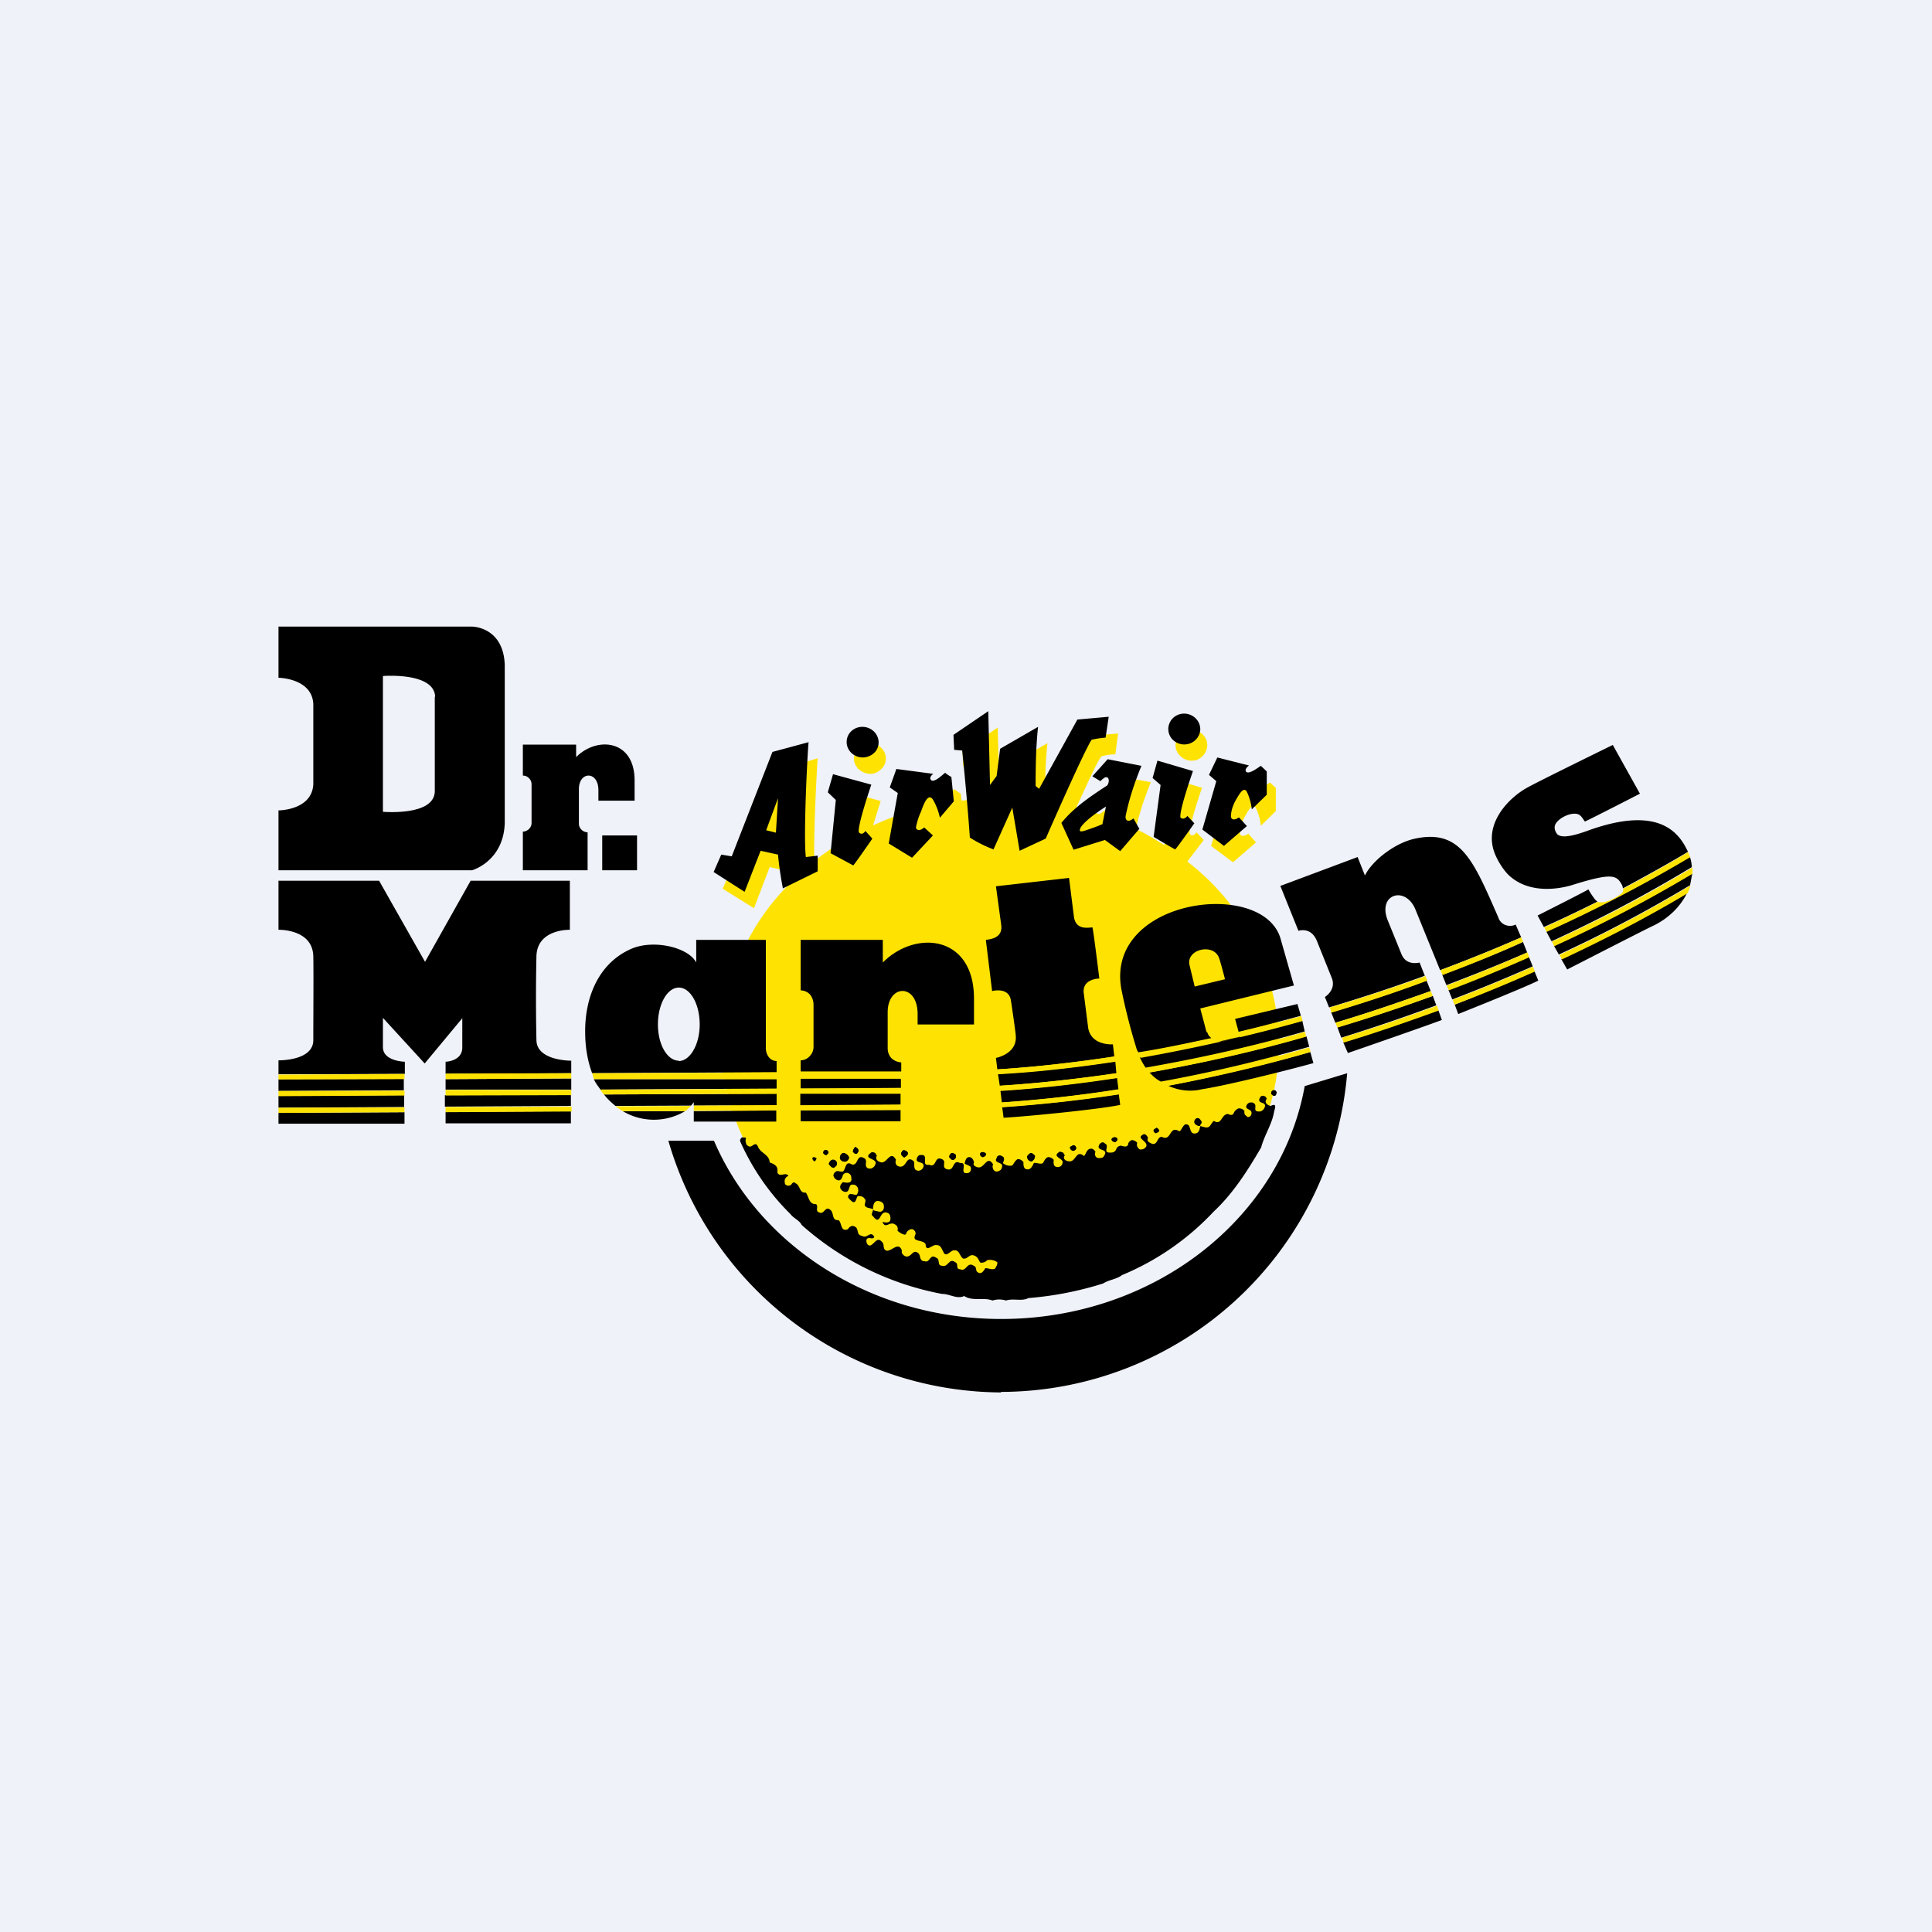 <?xml version="1.0" encoding="UTF-8"?>
<!-- generated by Finnhub -->
<svg viewBox="0 0 55.5 55.5" xmlns="http://www.w3.org/2000/svg">
<path d="M 0,0 H 55.5 V 55.5 H 0 Z" fill="rgb(239, 242, 248)"/>
<path d="M 34.11,24.745 L 34.58,24.13 L 34.37,23.91 S 34.28,24.05 34.19,23.97 C 34.09,23.89 34.53,22.63 34.53,22.63 L 33.52,22.33 L 33.37,22.83 L 33.62,23.03 L 33.45,24.28 A 8.58,8.58 0 0,0 32.63,23.81 C 32.73,23.36 32.88,22.91 33.06,22.47 L 32.1,22.29 L 31.65,22.78 L 31.88,22.92 A 0.8,0.8 0 0,1 32,22.83 C 32.12,22.76 32.16,22.91 32.08,23.04 L 31.58,23.39 A 7.17,7.17 0 0,0 30.92,23.19 C 31.22,22.55 31.52,21.87 31.64,21.73 C 31.77,21.69 31.91,21.67 32.04,21.67 L 32.12,21.07 L 31.22,21.15 L 30.19,23.05 L 30.02,23.02 C 30.02,22.46 30.03,21.91 30.09,21.35 L 28.99,21.98 L 28.89,22.77 L 28.77,22.93 H 28.71 C 28.71,22.48 28.66,20.9 28.66,20.9 L 27.65,21.59 L 27.67,22.01 L 27.9,22.03 L 28,22.96 L 27.62,23 L 27.6,22.8 L 27.41,22.67 C 27.34,22.73 27.08,22.99 27.01,22.87 C 26.95,22.8 27.07,22.7 27.07,22.7 L 26.01,22.56 L 25.83,23.09 L 26.06,23.25 L 26.04,23.34 C 25.71,23.44 25.39,23.57 25.08,23.71 L 25.3,23.01 L 24.2,22.71 L 24.05,23.23 L 24.28,23.45 L 24.21,24.17 C 23.93,24.34 23.65,24.53 23.39,24.74 C 23.37,23.81 23.48,21.82 23.49,21.78 C 23.39,21.82 22.46,22.08 22.46,22.08 L 21.28,25.08 L 20.98,25.03 L 20.76,25.53 L 21.66,26.09 L 22.11,24.91 L 22.61,25.02 L 22.66,25.41 A 6.56,6.56 0 0,0 20.74,29.99 C 20.74,33.89 24.33,37.04 28.74,37.04 C 33.17,37.04 36.74,33.88 36.74,29.99 A 6.7,6.7 0 0,0 34.12,24.76 Z M 22.55,24.39 L 22.28,24.32 L 22.62,23.4 L 22.55,24.39 Z M 34.25,21.85 C 34.35,21.85 34.43,21.82 34.5,21.76 A 0.44,0.44 0 0,0 34.65,21.56 A 0.42,0.42 0 0,0 34.54,21.09 A 0.46,0.46 0 0,0 34.04,21.01 A 0.45,0.45 0 0,0 33.84,21.17 A 0.43,0.43 0 0,0 33.77,21.42 C 33.77,21.54 33.83,21.65 33.92,21.73 C 34.01,21.81 34.13,21.86 34.25,21.85 Z M 35.42,24.77 L 36.08,24.2 L 35.86,23.95 S 35.67,24.09 35.62,23.95 C 35.62,23.79 35.67,23.63 35.74,23.49 C 35.84,23.32 35.97,23.06 36.07,23.2 C 36.15,23.36 36.2,23.54 36.22,23.72 L 36.65,23.3 V 22.63 L 36.48,22.48 C 36.4,22.53 36.12,22.75 36.05,22.64 C 36.01,22.56 36.14,22.47 36.14,22.47 L 35.23,22.24 L 34.99,22.74 L 35.21,22.92 L 34.79,24.3 L 35.42,24.77 Z M 25.02,22.23 C 25.11,22.23 25.19,22.19 25.26,22.14 A 0.44,0.44 0 0,0 25.42,21.94 A 0.42,0.42 0 0,0 25.3,21.47 A 0.46,0.46 0 0,0 24.8,21.39 A 0.45,0.45 0 0,0 24.6,21.55 A 0.43,0.43 0 0,0 24.53,21.79 C 24.53,21.91 24.59,22.03 24.68,22.11 C 24.78,22.19 24.89,22.23 25.02,22.23 Z" fill="rgb(254, 227, 2)"/>
<path d="M 34.49,32.185 C 34.48,32.16 34.45,32.12 34.39,32.12 A 0.14,0.14 0 0,0 34.32,32.18 A 0.13,0.13 0 0,0 34.32,32.27 A 0.17,0.17 0 0,0 34.48,32.34 C 34.46,32.3 34.54,32.27 34.51,32.21 Z M 24.3,33.37 A 0.14,0.14 0 0,0 24.36,33.32 A 0.13,0.13 0 0,0 24.39,33.25 A 0.18,0.18 0 0,0 24.32,33.16 A 0.2,0.2 0 0,0 24.22,33.12 A 0.16,0.16 0 0,0 24.15,33.18 A 0.15,0.15 0 0,0 24.13,33.28 C 24.14,33.31 24.16,33.33 24.19,33.35 C 24.22,33.37 24.26,33.37 24.29,33.37 Z M 24.62,33.14 C 24.63,33.11 24.66,33.1 24.66,33.05 C 24.66,33.01 24.62,32.97 24.57,32.95 A 0.22,0.22 0 0,0 24.5,33.08 C 24.53,33.12 24.56,33.16 24.62,33.14 Z M 23.74,33.18 C 23.76,33.16 23.8,33.13 23.8,33.1 C 23.77,33.01 23.65,33.01 23.65,33.12 A 0.1,0.1 0 0,0 23.75,33.18 Z M 25.98,33.25 C 26.01,33.22 26.09,33.19 26.08,33.12 C 26.06,33.06 25.93,33 25.91,33.09 C 25.85,33.14 25.92,33.23 25.98,33.25 Z M 23.94,33.55 C 24,33.52 24.06,33.47 24.04,33.4 A 0.13,0.13 0 0,0 23.99,33.33 A 0.13,0.13 0 0,0 23.9,33.32 A 0.14,0.14 0 0,0 23.84,33.37 A 0.14,0.14 0 0,0 23.81,33.44 C 23.85,33.49 23.88,33.54 23.94,33.54 Z M 33.25,32.53 C 33.28,32.53 33.3,32.49 33.3,32.46 C 33.26,32.43 33.25,32.4 33.22,32.4 C 33.19,32.43 33.13,32.44 33.14,32.49 C 33.16,32.53 33.2,32.58 33.24,32.53 Z M 32.03,32.81 C 32.06,32.8 32.11,32.75 32.1,32.71 A 0.1,0.1 0 0,0 31.96,32.69 A 0.09,0.09 0 0,0 31.93,32.73 C 31.93,32.75 31.95,32.77 31.97,32.79 L 32.03,32.81 Z M 36.52,31.42 A 0.12,0.12 0 0,0 36.61,31.48 C 36.65,31.48 36.67,31.42 36.67,31.38 C 36.64,31.27 36.5,31.32 36.52,31.42 Z M 28.24,33.24 L 28.3,33.21 A 0.08,0.08 0 0,0 28.32,33.14 A 0.09,0.09 0 0,0 28.28,33.11 A 0.1,0.1 0 0,0 28.18,33.11 A 0.09,0.09 0 0,0 28.15,33.16 C 28.16,33.19 28.19,33.24 28.24,33.24 Z M 29.65,33.35 A 0.16,0.16 0 0,0 29.73,33.2 C 29.7,33.17 29.65,33.11 29.59,33.13 C 29.56,33.16 29.49,33.2 29.51,33.26 C 29.53,33.33 29.59,33.37 29.65,33.36 Z M 27.36,33.32 A 0.1,0.1 0 0,0 27.44,33.28 A 0.1,0.1 0 0,0 27.46,33.2 C 27.46,33.15 27.4,33.14 27.36,33.12 A 0.1,0.1 0 0,0 27.29,33.17 A 0.1,0.1 0 0,0 27.27,33.24 C 27.29,33.27 27.33,33.32 27.37,33.32 Z M 30.83,33.06 C 30.87,33.05 30.93,33.02 30.91,32.96 C 30.9,32.92 30.85,32.88 30.81,32.91 C 30.76,32.94 30.73,32.94 30.74,32.98 C 30.74,33 30.76,33.02 30.78,33.04 A 0.1,0.1 0 0,0 30.83,33.06 Z"/>
<path d="M 34.49,32.185 C 34.48,32.16 34.45,32.12 34.39,32.12 A 0.14,0.14 0 0,0 34.32,32.18 A 0.13,0.13 0 0,0 34.32,32.27 A 0.17,0.17 0 0,0 34.48,32.34 C 34.46,32.3 34.54,32.27 34.51,32.21 Z"/>
<path d="M 36.39,31.565 C 36.3,31.68 36.42,31.75 36.5,31.77 C 36.7,31.67 36.62,31.85 36.6,31.94 C 36.54,32.3 36.32,32.61 36.23,32.96 C 35.85,33.61 35.43,34.28 34.86,34.81 A 7.58,7.58 0 0,1 32.23,36.63 C 32.08,36.75 31.86,36.76 31.69,36.87 A 9.72,9.72 0 0,1 29.54,37.29 C 29.36,37.39 29.1,37.29 28.9,37.36 A 0.65,0.65 0 0,0 28.51,37.36 C 28.27,37.26 27.93,37.39 27.7,37.23 C 27.49,37.33 27.29,37.17 27.06,37.17 A 8.4,8.4 0 0,1 23.03,35.19 C 22.96,35.05 22.81,35.01 22.7,34.87 A 6.82,6.82 0 0,1 21.26,32.78 C 21.26,32.76 21.26,32.73 21.28,32.71 A 0.1,0.1 0 0,1 21.32,32.67 C 21.37,32.69 21.42,32.66 21.43,32.7 A 0.18,0.18 0 0,0 21.43,32.83 C 21.43,32.88 21.47,32.91 21.51,32.93 C 21.61,32.98 21.69,32.77 21.77,32.93 C 21.84,33.13 22.1,33.16 22.11,33.39 C 22.25,33.45 22.36,33.49 22.33,33.68 C 22.4,33.84 22.57,33.65 22.65,33.78 A 0.16,0.16 0 0,0 22.54,33.94 L 22.55,34.01 A 0.12,0.12 0 0,0 22.63,34.06 A 0.12,0.12 0 0,0 22.73,34.03 C 22.75,34 22.8,33.93 22.85,33.99 C 23,34.05 22.95,34.28 23.15,34.26 C 23.24,34.39 23.24,34.6 23.44,34.59 C 23.53,34.65 23.4,34.8 23.54,34.83 C 23.66,34.9 23.71,34.65 23.83,34.74 C 23.98,34.82 23.87,35.07 24.09,35.05 C 24.19,35.13 24.14,35.4 24.36,35.31 C 24.39,35.25 24.48,35.18 24.56,35.24 C 24.68,35.29 24.59,35.48 24.76,35.5 C 24.91,35.6 25,35.34 25.11,35.52 C 25.12,35.57 25.08,35.55 25.06,35.58 C 24.98,35.56 24.91,35.55 24.89,35.62 C 24.88,35.7 24.92,35.78 24.99,35.78 C 25.11,35.76 25.19,35.5 25.34,35.68 C 25.42,35.75 25.34,35.9 25.48,35.93 C 25.63,35.93 25.82,35.66 25.91,35.93 C 25.88,36 25.96,36.07 26.01,36.09 C 26.19,36.14 26.22,35.85 26.39,36.01 C 26.45,36.08 26.41,36.23 26.56,36.23 C 26.72,36.29 26.71,36 26.89,36.13 C 27.02,36.17 26.91,36.36 27.06,36.36 C 27.24,36.42 27.26,36.12 27.44,36.26 C 27.55,36.3 27.44,36.46 27.58,36.46 C 27.76,36.55 27.78,36.23 27.97,36.36 C 28.08,36.4 28,36.52 28.11,36.56 C 28.21,36.61 28.26,36.49 28.31,36.43 C 28.41,36.43 28.49,36.49 28.59,36.44 C 28.6,36.4 28.66,36.34 28.65,36.26 A 0.37,0.37 0 0,0 28.36,36.2 A 0.22,0.22 0 0,1 28.16,36.27 C 28.11,36.2 28.09,36.09 27.96,36.06 C 27.84,36.03 27.78,36.19 27.66,36.15 C 27.56,36.07 27.56,35.9 27.41,35.92 C 27.31,35.9 27.17,36.17 27.09,35.94 C 27.05,35.88 27.02,35.76 26.91,35.77 C 26.79,35.73 26.6,36 26.59,35.74 C 26.51,35.6 26.19,35.69 26.29,35.48 C 26.31,35.44 26.3,35.41 26.29,35.38 A 0.16,0.16 0 0,0 26.21,35.31 C 26.17,35.31 26.14,35.31 26.11,35.34 A 0.16,0.16 0 0,0 26.04,35.41 C 26.04,35.45 26.01,35.46 25.99,35.47 A 0.43,0.43 0 0,1 25.78,35.35 A 0.13,0.13 0 0,0 25.78,35.25 A 0.13,0.13 0 0,0 25.72,35.18 C 25.55,35.06 25.44,35.33 25.35,35.1 C 25.43,35.12 25.58,35.15 25.58,35.01 C 25.58,34.95 25.57,34.86 25.49,34.84 C 25.25,34.75 25.31,35.24 25.08,34.94 C 25,34.89 25.08,34.81 25.08,34.75 A 0.1,0.1 0 0,0 25.13,34.78 L 25.27,34.81 A 0.11,0.11 0 0,0 25.36,34.77 A 0.13,0.13 0 0,0 25.39,34.69 A 0.2,0.2 0 0,0 25.39,34.64 C 25.39,34.57 25.33,34.51 25.22,34.5 C 25.11,34.5 25.09,34.61 25.08,34.69 V 34.74 C 25,34.69 24.88,34.72 24.84,34.62 C 24.84,34.56 24.89,34.48 24.84,34.44 C 24.79,34.36 24.72,34.36 24.64,34.36 C 24.59,34.42 24.59,34.6 24.47,34.51 A 0.75,0.75 0 0,1 24.37,34.41 C 24.35,34.36 24.38,34.3 24.44,34.3 C 24.5,34.3 24.55,34.33 24.61,34.32 A 0.2,0.2 0 0,0 24.64,34.12 A 0.17,0.17 0 0,0 24.56,34.04 A 0.18,0.18 0 0,0 24.44,34.04 C 24.38,34.1 24.4,34.24 24.29,34.24 A 0.17,0.17 0 0,1 24.19,34.2 A 0.16,0.16 0 0,1 24.14,34.13 C 24.12,34.05 24.17,34.01 24.21,33.96 C 24.29,33.97 24.44,34.01 24.46,33.89 L 24.45,33.78 A 0.18,0.18 0 0,0 24.37,33.7 A 0.13,0.13 0 0,0 24.26,33.71 A 0.12,0.12 0 0,0 24.2,33.81 L 24.16,33.88 A 0.13,0.13 0 0,1 24.09,33.91 A 0.2,0.2 0 0,1 23.99,33.86 A 0.2,0.2 0 0,1 23.94,33.77 C 23.94,33.74 23.96,33.71 23.97,33.69 A 0.17,0.17 0 0,1 24.05,33.64 C 24.11,33.64 24.15,33.67 24.22,33.65 C 24.3,33.58 24.28,33.33 24.47,33.45 C 24.67,33.5 24.59,33.12 24.84,33.28 C 24.94,33.35 24.79,33.52 24.96,33.57 C 25,33.57 25.04,33.57 25.06,33.55 A 0.16,0.16 0 0,0 25.14,33.46 C 25.25,33.26 24.73,33.31 25.04,33.1 C 25.07,33.1 25.1,33.1 25.14,33.12 L 25.19,33.2 C 25.13,33.3 25.22,33.37 25.31,33.39 C 25.48,33.43 25.58,33.02 25.74,33.32 A 0.13,0.13 0 0,0 25.74,33.44 C 25.74,33.46 25.76,33.47 25.78,33.49 L 25.83,33.51 C 26.06,33.56 26.02,33.16 26.25,33.36 C 26.29,33.43 26.21,33.61 26.37,33.63 C 26.4,33.63 26.43,33.63 26.47,33.6 A 0.15,0.15 0 0,0 26.52,33.54 C 26.6,33.32 26.23,33.46 26.36,33.23 A 0.12,0.12 0 0,1 26.42,33.18 H 26.52 C 26.66,33.25 26.46,33.49 26.69,33.46 C 26.92,33.56 26.83,33.19 27.06,33.3 C 27.21,33.36 27.02,33.54 27.21,33.59 C 27.43,33.65 27.35,33.29 27.58,33.41 C 27.83,33.38 27.51,33.77 27.83,33.69 A 0.13,0.13 0 0,0 27.88,33.52 C 27.84,33.47 27.76,33.47 27.71,33.42 C 27.73,33.35 27.75,33.24 27.84,33.24 C 27.92,33.24 27.97,33.32 27.98,33.4 C 27.93,33.47 28.03,33.52 28.08,33.53 C 28.28,33.59 28.35,33.16 28.53,33.45 A 0.13,0.13 0 0,0 28.52,33.55 A 0.13,0.13 0 0,0 28.6,33.65 A 0.14,0.14 0 0,0 28.71,33.63 A 0.13,0.13 0 0,0 28.76,33.59 A 0.13,0.13 0 0,0 28.78,33.54 C 28.85,33.36 28.51,33.44 28.64,33.25 C 28.64,33.24 28.64,33.22 28.66,33.21 A 0.1,0.1 0 0,1 28.78,33.21 C 28.88,33.25 28.84,33.34 28.81,33.41 A 0.3,0.3 0 0,0 29.08,33.48 C 29.13,33.42 29.15,33.35 29.23,33.3 C 29.3,33.29 29.35,33.33 29.4,33.38 C 29.4,33.47 29.4,33.58 29.5,33.59 C 29.61,33.61 29.66,33.49 29.7,33.41 C 29.78,33.39 29.89,33.46 29.96,33.41 C 30,33.35 30.03,33.26 30.11,33.24 A 0.2,0.2 0 0,1 30.27,33.32 C 30.26,33.4 30.26,33.51 30.35,33.52 A 0.14,0.14 0 0,0 30.5,33.47 A 0.13,0.13 0 0,0 30.52,33.42 C 30.59,33.27 30.17,33.24 30.45,33.08 L 30.54,33.11 L 30.59,33.19 C 30.51,33.28 30.62,33.36 30.71,33.36 C 30.91,33.39 30.91,33.01 31.14,33.21 C 31.2,33.15 31.21,33.03 31.31,33 C 31.39,32.98 31.44,33.04 31.47,33.09 A 0.13,0.13 0 0,0 31.5,33.25 L 31.56,33.27 L 31.66,33.26 A 0.15,0.15 0 0,0 31.73,33.18 C 31.84,32.98 31.47,33.08 31.58,32.88 C 31.61,32.83 31.69,32.78 31.74,32.85 C 31.89,32.91 31.66,33.12 31.89,33.11 C 31.93,33.11 31.97,33.11 32,33.09 A 0.15,0.15 0 0,0 32.07,33 A 0.15,0.15 0 0,1 32.12,32.94 A 0.16,0.16 0 0,1 32.2,32.91 C 32.27,32.93 32.38,32.97 32.41,32.87 C 32.41,32.81 32.47,32.77 32.51,32.75 A 0.22,0.22 0 0,1 32.67,32.83 A 0.14,0.14 0 0,0 32.71,32.99 C 32.72,33.01 32.74,33.02 32.76,33.02 A 0.2,0.2 0 0,0 32.86,33 A 0.19,0.19 0 0,0 32.93,32.93 C 32.98,32.77 32.6,32.7 32.86,32.58 C 32.92,32.58 32.96,32.64 32.98,32.69 C 32.92,32.79 33.04,32.83 33.1,32.86 C 33.27,32.89 33.23,32.65 33.38,32.66 C 33.66,32.8 33.58,32.31 33.88,32.5 C 33.97,32.45 34,32.21 34.15,32.33 C 34.21,32.43 34.19,32.61 34.38,32.55 C 34.46,32.5 34.46,32.43 34.48,32.35 C 34.56,32.36 34.68,32.43 34.75,32.35 C 34.79,32.31 34.81,32.25 34.87,32.2 C 35.1,32.34 35.07,32.02 35.27,32 C 35.32,32.02 35.38,32.05 35.43,32 A 0.26,0.26 0 0,1 35.58,31.84 A 0.2,0.2 0 0,1 35.68,31.86 C 35.71,31.87 35.73,31.89 35.75,31.92 C 35.74,31.95 35.75,31.99 35.76,32.02 L 35.84,32.09 A 0.1,0.1 0 0,0 35.92,32.06 A 0.1,0.1 0 0,0 35.95,31.99 C 35.98,31.84 35.71,31.89 35.83,31.72 A 0.13,0.13 0 0,1 35.93,31.67 A 0.13,0.13 0 0,1 36.03,31.7 C 36.12,31.77 35.98,31.92 36.15,31.93 C 36.19,31.93 36.23,31.93 36.26,31.9 A 0.18,0.18 0 0,0 36.33,31.81 C 36.4,31.63 36.1,31.73 36.19,31.54 C 36.24,31.43 36.38,31.48 36.39,31.58 Z"/>
<path d="M 24.29,33.355 A 0.14,0.14 0 0,0 24.36,33.32 A 0.13,0.13 0 0,0 24.39,33.25 A 0.18,0.18 0 0,0 24.32,33.16 A 0.2,0.2 0 0,0 24.22,33.12 A 0.16,0.16 0 0,0 24.15,33.18 A 0.15,0.15 0 0,0 24.13,33.28 C 24.14,33.31 24.16,33.33 24.19,33.35 C 24.22,33.37 24.26,33.37 24.29,33.37 Z M 24.62,33.14 C 24.63,33.11 24.66,33.1 24.66,33.05 C 24.66,33.01 24.62,32.97 24.57,32.95 A 0.22,0.22 0 0,0 24.5,33.08 C 24.53,33.12 24.56,33.16 24.62,33.14 Z M 23.74,33.18 C 23.76,33.16 23.8,33.13 23.8,33.1 C 23.77,33.01 23.65,33.01 23.65,33.12 A 0.1,0.1 0 0,0 23.75,33.18 Z M 25.98,33.25 C 26.01,33.22 26.09,33.19 26.08,33.12 C 26.06,33.06 25.93,33 25.91,33.09 C 25.85,33.14 25.92,33.23 25.98,33.25 Z M 23.41,33.36 A 0.33,0.33 0 0,0 23.46,33.28 C 23.43,33.24 23.32,33.21 23.34,33.3 C 23.36,33.33 23.37,33.36 23.41,33.36 Z M 23.94,33.55 C 24,33.52 24.06,33.47 24.04,33.4 A 0.13,0.13 0 0,0 23.99,33.33 A 0.13,0.13 0 0,0 23.9,33.32 A 0.14,0.14 0 0,0 23.84,33.37 A 0.14,0.14 0 0,0 23.81,33.44 C 23.85,33.49 23.88,33.54 23.94,33.54 Z M 33.25,32.53 C 33.28,32.53 33.3,32.49 33.3,32.46 C 33.26,32.43 33.25,32.4 33.22,32.4 C 33.19,32.43 33.13,32.44 33.14,32.49 C 33.16,32.53 33.2,32.58 33.24,32.53 Z M 32.03,32.81 C 32.06,32.8 32.11,32.75 32.1,32.71 A 0.1,0.1 0 0,0 31.96,32.69 A 0.09,0.09 0 0,0 31.93,32.73 C 31.93,32.75 31.95,32.77 31.97,32.79 L 32.03,32.81 Z M 36.52,31.42 A 0.12,0.12 0 0,0 36.61,31.48 C 36.65,31.48 36.67,31.42 36.67,31.38 C 36.64,31.27 36.5,31.32 36.52,31.42 Z M 28.24,33.24 L 28.3,33.21 A 0.08,0.08 0 0,0 28.32,33.14 A 0.09,0.09 0 0,0 28.28,33.11 A 0.1,0.1 0 0,0 28.18,33.11 A 0.09,0.09 0 0,0 28.15,33.16 C 28.16,33.19 28.19,33.24 28.24,33.24 Z M 29.65,33.35 A 0.16,0.16 0 0,0 29.73,33.2 C 29.7,33.17 29.65,33.11 29.59,33.13 C 29.56,33.16 29.49,33.2 29.51,33.26 C 29.53,33.33 29.59,33.37 29.65,33.36 Z M 27.36,33.32 A 0.1,0.1 0 0,0 27.44,33.28 A 0.1,0.1 0 0,0 27.46,33.2 C 27.46,33.15 27.4,33.14 27.36,33.12 A 0.1,0.1 0 0,0 27.29,33.17 A 0.1,0.1 0 0,0 27.27,33.24 C 27.29,33.27 27.33,33.32 27.37,33.32 Z M 30.83,33.06 C 30.87,33.05 30.93,33.02 30.91,32.96 C 30.9,32.92 30.85,32.88 30.81,32.91 C 30.76,32.94 30.73,32.94 30.74,32.98 C 30.74,33 30.76,33.02 30.78,33.04 A 0.1,0.1 0 0,0 30.83,33.06 Z"/>
<path d="M 28.75,39.985 A 10,10 0 0,0 38.7,30.83 L 37.48,31.2 C 36.8,34.99 33.16,37.89 28.76,37.89 C 25,37.89 21.79,35.76 20.51,32.77 H 19.2 A 10,10 0 0,0 28.76,40 Z M 27.15,22.2 C 27.07,22.26 26.82,22.51 26.74,22.4 C 26.68,22.32 26.81,22.23 26.81,22.23 L 25.75,22.09 L 25.56,22.62 L 25.79,22.78 L 25.53,24.23 L 26.2,24.64 L 26.8,24 L 26.55,23.77 S 26.38,23.93 26.31,23.78 C 26.34,23.62 26.39,23.46 26.46,23.31 C 26.53,23.11 26.66,22.76 26.8,22.97 C 26.9,23.14 26.96,23.31 27,23.49 L 27.4,23.02 L 27.33,22.32 S 27.22,22.26 27.15,22.2 Z M 36.22,22 C 36.14,22.05 35.86,22.27 35.79,22.16 C 35.75,22.08 35.88,21.99 35.88,21.99 L 34.97,21.76 L 34.73,22.26 L 34.94,22.44 L 34.54,23.83 L 35.16,24.3 L 35.82,23.73 L 35.59,23.48 S 35.41,23.62 35.36,23.47 C 35.36,23.31 35.41,23.16 35.48,23.02 C 35.58,22.85 35.71,22.59 35.81,22.73 C 35.89,22.89 35.94,23.07 35.96,23.25 L 36.39,22.83 V 22.16 L 36.22,22 Z M 24.75,20.88 A 0.47,0.47 0 0,0 24.51,20.96 A 0.44,0.44 0 0,0 24.35,21.16 A 0.43,0.43 0 0,0 24.47,21.64 A 0.47,0.47 0 0,0 24.97,21.72 A 0.45,0.45 0 0,0 25.17,21.56 A 0.43,0.43 0 0,0 25.24,21.32 A 0.44,0.44 0 0,0 25.09,21 A 0.48,0.48 0 0,0 24.75,20.88 Z M 24.68,23.92 C 24.59,23.83 25.03,22.54 25.03,22.54 L 23.93,22.24 L 23.78,22.76 L 24.01,22.98 L 23.86,24.51 L 24.51,24.86 C 24.53,24.86 25.06,24.09 25.06,24.09 L 24.86,23.87 S 24.78,24.01 24.68,23.92 Z M 33.99,20.5 A 0.47,0.47 0 0,0 33.74,20.59 A 0.44,0.44 0 0,0 33.59,20.79 A 0.43,0.43 0 0,0 33.7,21.26 A 0.47,0.47 0 0,0 34.2,21.35 A 0.45,0.45 0 0,0 34.4,21.19 A 0.43,0.43 0 0,0 34.48,20.95 A 0.44,0.44 0 0,0 34.33,20.62 A 0.47,0.47 0 0,0 33.99,20.5 Z M 33.92,23.5 C 33.83,23.4 34.27,22.15 34.27,22.15 L 33.25,21.85 L 33.11,22.35 L 33.34,22.55 L 33.14,24.04 S 33.74,24.4 33.76,24.4 C 33.78,24.4 34.31,23.65 34.31,23.65 L 34.11,23.44 S 34.01,23.57 33.92,23.49 Z M 30.95,20.67 L 29.85,22.66 L 29.75,22.58 C 29.75,22.01 29.76,21.44 29.82,20.88 L 28.73,21.51 L 28.63,22.29 L 28.44,22.55 L 28.39,20.43 L 27.39,21.11 L 27.41,21.54 L 27.64,21.56 C 27.74,22.5 27.84,23.72 27.86,24.06 C 28.08,24.2 28.3,24.31 28.54,24.4 L 29.08,23.2 L 29.29,24.44 L 30.04,24.09 S 31.15,21.55 31.36,21.25 C 31.49,21.22 31.63,21.2 31.76,21.19 L 31.85,20.59 L 30.95,20.67 Z M 32.34,23.42 C 32.44,22.94 32.6,22.46 32.79,22 L 31.82,21.81 L 31.38,22.3 L 31.61,22.44 A 0.78,0.78 0 0,1 31.73,22.34 C 31.85,22.28 31.89,22.43 31.81,22.56 C 31.37,22.85 30.86,23.18 30.49,23.64 L 30.84,24.41 L 31.74,24.13 L 32.18,24.45 L 32.73,23.81 L 32.56,23.51 C 32.38,23.66 32.31,23.53 32.34,23.42 Z M 31.68,23.67 C 31.5,23.75 31.32,23.81 31.14,23.87 C 31.09,23.88 31.02,23.9 31.02,23.85 C 31.02,23.64 31.77,23.17 31.77,23.17 L 31.67,23.67 Z M 23.15,24.62 C 23.07,24.01 23.21,21.36 23.23,21.32 L 22.19,21.6 L 21.02,24.6 L 20.72,24.55 L 20.5,25.05 L 21.39,25.62 L 21.85,24.44 L 22.35,24.55 C 22.39,25.02 22.49,25.52 22.49,25.52 L 23.49,25.03 V 24.58 L 23.15,24.62 Z M 22.29,23.92 L 22.01,23.85 L 22.35,22.93 L 22.29,23.91 Z"/>
<path d="M 12.49,20.005 V 22.73 C 12.48,23.45 11,23.33 11,23.33 V 19.43 S 12.48,19.3 12.5,20.03 Z M 32.04,30.5 C 30.91,30.67 29.79,30.8 28.67,30.86 L 28.72,31.19 C 29.83,31.12 30.95,30.99 32.07,30.83 L 32.04,30.5 Z M 32.14,31.44 L 32.18,31.74 C 31.62,31.86 29.65,32.06 28.83,32.11 L 28.79,31.81 C 29.91,31.73 31.03,31.61 32.14,31.44 Z M 32.13,31.3 C 31.01,31.47 29.89,31.6 28.78,31.67 L 28.74,31.34 C 29.85,31.27 30.97,31.14 32.09,30.97 L 32.13,31.3 Z M 32.01,30.35 C 30.89,30.52 29.77,30.65 28.65,30.72 L 28.61,30.39 S 29.22,30.28 29.18,29.76 C 29.18,29.68 29.06,28.86 29.04,28.74 C 28.98,28.34 28.5,28.47 28.5,28.47 L 28.32,27 C 28.45,26.98 28.82,26.95 28.76,26.56 L 28.61,25.46 L 30.71,25.22 L 30.85,26.33 C 30.9,26.72 31.25,26.65 31.38,26.64 C 31.4,26.64 31.58,28.11 31.58,28.11 S 31.1,28.11 31.13,28.51 L 31.26,29.53 C 31.35,30.05 31.97,30 31.97,30 L 32.01,30.35 Z M 13.56,25 H 8 V 23.28 S 8.96,23.28 9,22.53 V 20.22 C 8.96,19.48 8,19.47 8,19.47 V 18 H 13.56 S 14.46,18 14.5,19.1 V 23.65 C 14.46,24.75 13.56,25 13.56,25 Z M 12.5,20.02 C 12.48,19.3 11,19.42 11,19.42 V 23.32 S 12.48,23.45 12.5,22.73 V 20.03 Z M 15.02,23.89 V 25 H 16.88 V 23.91 A 0.26,0.26 0 0,1 16.7,23.83 A 0.24,0.24 0 0,1 16.63,23.65 V 22.67 C 16.63,22.15 17.19,22.14 17.19,22.7 V 23 H 18.23 V 22.42 C 18.23,21.24 17.14,21.15 16.55,21.75 V 21.39 H 15.02 V 22.28 C 15.09,22.28 15.16,22.31 15.2,22.36 C 15.25,22.41 15.27,22.47 15.27,22.54 V 23.63 A 0.24,0.24 0 0,1 15.2,23.81 A 0.26,0.26 0 0,1 15.02,23.89 Z M 17.3,25 H 18.3 V 24 H 17.3 V 25 Z M 11,19.42 V 23.32 S 12.48,23.45 12.5,22.73 V 20.03 C 12.48,19.3 11,19.43 11,19.43 Z M 22.3,31 H 17.06 C 17.11,31.12 17.18,31.2 17.25,31.3 L 22.31,31.27 V 31 Z M 22.3,31.9 V 32.22 H 19.93 V 31.92 L 22.31,31.9 Z M 22.3,31.75 L 19.93,31.76 V 31.66 A 0.57,0.57 0 0,1 19.85,31.76 L 17.68,31.77 C 17.56,31.67 17.45,31.57 17.35,31.44 L 22.31,31.42 V 31.75 Z M 17.9,31.92 H 19.68 A 1.75,1.75 0 0,1 17.89,31.92 Z M 22,30.07 V 27 H 20 V 27.65 C 19.78,27.22 18.8,26.98 18.15,27.25 C 17.17,27.67 16.8,28.69 16.81,29.65 C 16.81,30.05 16.87,30.45 17.01,30.83 L 22.31,30.8 V 30.48 C 22.11,30.48 21.99,30.28 22,30.08 Z M 19.5,30.47 C 19.17,30.47 18.9,30.01 18.9,29.43 C 18.9,28.84 19.17,28.37 19.5,28.37 C 19.83,28.37 20.1,28.84 20.1,29.43 C 20.1,30.01 19.82,30.48 19.5,30.48 Z M 16.41,30.47 S 15.42,30.48 15.41,29.88 A 56.1,56.1 0 0,1 15.41,27.47 C 15.43,26.68 16.37,26.71 16.37,26.71 V 25.3 H 13.52 L 12.21,27.63 L 10.89,25.3 H 8 V 26.71 S 8.98,26.68 9,27.47 C 9.01,27.92 9,29.28 9,29.88 C 9,30.48 8,30.46 8,30.46 V 30.86 L 11.63,30.85 V 30.5 S 11,30.49 11,30.08 V 29.24 L 12.2,30.55 L 13.28,29.25 V 30.09 C 13.28,30.49 12.8,30.5 12.8,30.5 V 30.85 L 16.41,30.83 V 30.46 Z M 8.01,31.97 L 11.62,31.95 V 32.28 H 8 V 31.97 Z M 8,31 L 11.6,30.99 V 31.32 L 8,31.34 V 31.01 Z M 8,31.48 L 11.61,31.46 V 31.8 L 8,31.82 V 31.49 Z M 16.4,31.3 H 12.8 V 31 L 16.41,30.98 V 31.32 Z M 16.4,31.92 V 32.27 H 12.8 V 31.94 L 16.41,31.92 Z M 16.4,31.77 L 12.78,31.79 V 31.46 L 16.4,31.45 V 31.77 Z M 25.87,30.99 H 23 V 31.27 L 25.88,31.25 V 31 Z M 25.87,31.73 L 22.99,31.75 V 31.41 H 25.87 V 31.73 Z M 25.87,31.88 V 32.21 H 23 V 31.89 L 25.9,31.88 Z M 25.87,30.78 H 23 V 30.46 C 23.1,30.46 23.2,30.41 23.26,30.34 A 0.38,0.38 0 0,0 23.37,30.06 V 28.86 C 23.37,28.76 23.34,28.66 23.27,28.57 A 0.38,0.38 0 0,0 23,28.45 V 27 H 25.36 V 27.65 C 26.29,26.71 27.98,26.85 27.98,28.69 V 29.43 H 26.36 V 29.13 C 26.36,28.24 25.5,28.27 25.5,29.08 V 30.11 C 25.5,30.21 25.53,30.31 25.6,30.39 C 25.68,30.47 25.78,30.51 25.89,30.52 V 30.78 Z M 48.56,24.66 L 48.54,24.61 C 47.21,25.41 45.84,26.12 44.42,26.76 L 44.57,27.04 A 39.85,39.85 0 0,0 48.6,24.91 C 48.6,24.83 48.58,24.74 48.56,24.66 Z M 48.55,25.43 C 47.33,26.16 46.07,26.83 44.78,27.42 L 44.64,27.17 A 40.33,40.33 0 0,0 48.61,25.09 V 25.11 L 48.55,25.43 Z M 45.89,25.9 C 45.39,26.15 44.87,26.4 44.35,26.63 L 44.17,26.3 S 45.42,25.67 45.63,25.55 C 45.69,25.66 45.76,25.76 45.83,25.85 L 45.89,25.9 Z M 48.49,24.47 C 47.89,24.83 47.27,25.17 46.62,25.52 A 0.3,0.3 0 0,0 46.57,25.38 C 46.43,25.14 46.27,25.08 45.21,25.41 C 44.91,25.51 43.94,25.74 43.31,25.11 A 2,2 0 0,1 42.98,24.61 C 42.55,23.71 43.33,22.94 43.83,22.65 C 44.06,22.51 46.33,21.4 46.33,21.4 L 47.11,22.8 S 45.75,23.5 45.53,23.6 C 45.49,23.56 45.43,23.42 45.33,23.39 C 45.1,23.31 44.65,23.56 44.66,23.77 C 44.66,23.84 44.69,23.91 44.74,23.97 C 44.83,24.04 45.01,24.08 45.59,23.87 C 47.67,23.11 48.24,23.93 48.49,24.47 Z M 48.46,25.65 L 48.45,25.68 C 48.25,26.07 47.92,26.38 47.52,26.58 C 47.28,26.69 45.51,27.6 45.02,27.85 L 44.85,27.55 C 46.09,26.97 47.29,26.34 48.46,25.65 Z M 38.53,29.81 C 39.46,29.52 40.37,29.21 41.26,28.88 L 41.16,28.61 C 40.26,28.93 39.35,29.23 38.42,29.51 L 38.53,29.81 Z M 44.03,27.76 C 43.28,28.09 42.51,28.41 41.72,28.71 L 41.61,28.44 C 42.41,28.14 43.17,27.82 43.92,27.49 L 44.03,27.76 Z M 44.08,27.9 L 44.19,28.17 C 43.79,28.37 42.29,28.97 41.89,29.13 L 41.79,28.86 C 42.57,28.55 43.34,28.23 44.09,27.9 Z M 38.24,29.08 A 43.9,43.9 0 0,0 40.98,28.17 L 41.1,28.47 C 40.2,28.79 39.3,29.1 38.36,29.38 L 38.24,29.08 Z M 43.69,26.93 C 42.94,27.26 42.17,27.57 41.37,27.87 L 40.67,26.15 C 40.39,25.42 39.55,25.68 39.87,26.45 L 40.26,27.41 C 40.4,27.76 40.78,27.65 40.78,27.65 L 40.93,28.03 C 40.03,28.36 39.12,28.66 38.18,28.94 L 38.06,28.64 S 38.39,28.44 38.26,28.1 L 37.83,27.03 C 37.66,26.61 37.3,26.74 37.3,26.74 L 36.78,25.45 L 39,24.62 L 39.21,25.15 C 39.41,24.74 40.03,24.24 40.61,24.1 C 41.96,23.79 42.32,24.71 43.04,26.35 A 0.34,0.34 0 0,0 43.24,26.57 A 0.37,0.37 0 0,0 43.54,26.56 L 43.7,26.93 Z M 43.87,27.36 C 43.12,27.69 42.34,28 41.55,28.3 L 41.43,28 C 42.23,27.7 43,27.4 43.75,27.06 L 43.87,27.36 Z M 38.59,29.94 C 39.52,29.66 40.43,29.34 41.32,29.02 L 41.42,29.3 C 41.17,29.4 38.96,30.17 38.72,30.25 L 38.59,29.95 Z M 34.8,29.82 C 34.1,29.97 33.4,30.12 32.7,30.23 L 32.66,30.16 C 32.48,29.58 32.33,29 32.21,28.4 C 31.76,25.8 36.31,25.22 36.79,26.98 L 37.17,28.31 L 34.48,28.97 L 34.66,29.65 H 34.68 C 34.7,29.72 34.74,29.78 34.8,29.82 Z M 34.32,28.34 L 35.19,28.13 S 35.07,27.66 35.02,27.52 C 34.86,27.08 34.07,27.27 34.17,27.72 L 34.32,28.34 Z M 37.28,28.84 L 35.48,29.27 L 35.58,29.64 C 36.18,29.5 36.78,29.34 37.37,29.18 L 37.27,28.84 Z M 37.53,29.77 A 46.2,46.2 0 0,1 33.02,30.81 C 33.12,30.91 33.22,31.01 33.35,31.07 C 34.79,30.81 36.21,30.47 37.61,30.07 L 37.53,29.77 Z M 37.41,29.32 C 35.87,29.75 34.31,30.1 32.74,30.37 C 32.79,30.47 32.84,30.57 32.91,30.67 C 34.45,30.4 35.98,30.06 37.48,29.63 L 37.41,29.32 Z M 33.56,31.19 C 33.86,31.33 34.2,31.37 34.53,31.29 C 35.25,31.18 36.97,30.75 37.73,30.54 L 37.64,30.22 C 36.3,30.6 34.94,30.92 33.56,31.19 Z"/>
<path d="M 43.75,27.055 C 43.01,27.4 42.23,27.71 41.44,28.01 L 41.38,27.87 C 42.18,27.57 42.95,27.26 43.7,26.93 L 43.76,27.07 Z M 8,31.01 L 11.62,31 V 30.85 L 8,30.87 V 31 Z M 22.31,30.81 L 17.01,30.83 L 17.06,31 H 22.31 V 30.8 Z M 48.54,24.59 L 48.51,24.53 C 48.51,24.51 48.51,24.5 48.49,24.48 C 47.9,24.84 47.28,25.18 46.63,25.53 C 46.63,25.57 46.63,25.61 46.6,25.65 C 46.44,25.78 46.26,25.88 46.06,25.92 H 45.93 L 45.91,25.9 C 45.41,26.15 44.89,26.4 44.36,26.64 L 44.43,26.77 C 45.85,26.13 47.23,25.41 48.56,24.62 L 48.54,24.59 Z M 16.41,30.83 L 12.8,30.84 V 31 L 16.41,30.98 V 30.84 Z M 38.25,29.09 C 39.18,28.81 40.1,28.51 41,28.17 L 40.95,28.04 C 40.05,28.36 39.13,28.67 38.2,28.94 L 38.25,29.09 Z M 37.38,29.19 C 36.78,29.35 36.19,29.51 35.59,29.65 L 35.63,29.79 L 35.15,29.91 A 0.46,0.46 0 0,1 34.81,29.83 C 34.11,29.99 33.41,30.13 32.71,30.25 L 32.76,30.39 C 34.33,30.11 35.89,29.76 37.42,29.33 L 37.38,29.19 Z M 25.88,30.79 H 22.98 V 30.95 L 25.88,30.93 V 30.79 Z M 32.01,30.35 C 30.89,30.52 29.77,30.65 28.65,30.72 L 28.67,30.85 C 29.79,30.78 30.91,30.66 32.03,30.49 L 32.01,30.35 Z M 16.41,31.31 H 12.8 V 31.47 L 16.41,31.46 V 31.31 Z M 37.49,29.64 C 35.99,30.07 34.46,30.42 32.92,30.69 L 33.02,30.81 C 34.54,30.54 36.04,30.21 37.52,29.78 L 37.49,29.64 Z M 32.07,30.83 C 30.95,31 29.82,31.12 28.71,31.19 L 28.73,31.33 C 29.84,31.26 30.96,31.13 32.08,30.96 L 32.07,30.83 Z M 25.88,31.27 H 22.98 V 31.42 H 25.88 V 31.27 Z M 48.62,24.95 V 24.92 C 47.32,25.71 45.97,26.42 44.58,27.05 L 44.65,27.18 A 40.32,40.32 0 0,0 48.62,25.1 V 24.95 Z M 8,31.49 L 11.62,31.47 V 31.33 L 8,31.34 V 31.49 Z M 43.88,27.36 C 43.13,27.69 42.35,28.01 41.56,28.31 L 41.62,28.45 C 42.42,28.15 43.18,27.83 43.93,27.5 L 43.88,27.36 Z M 22.3,31.28 L 17.24,31.3 L 17.34,31.44 L 22.3,31.42 V 31.28 Z M 38.42,29.52 C 39.35,29.24 40.26,28.94 41.16,28.61 L 41.1,28.47 C 40.2,28.79 39.3,29.1 38.36,29.38 L 38.42,29.52 Z M 8,31.97 L 11.62,31.95 V 31.81 L 8,31.82 V 31.97 Z M 48.56,25.47 V 25.44 A 39.7,39.7 0 0,1 44.8,27.43 L 44.87,27.56 C 46.11,26.98 47.31,26.36 48.48,25.66 L 48.56,25.46 Z M 38.6,29.95 C 39.53,29.67 40.44,29.35 41.33,29.03 L 41.28,28.89 C 40.38,29.22 39.48,29.53 38.55,29.81 L 38.6,29.95 Z M 37.61,30.09 C 36.22,30.49 34.8,30.82 33.36,31.09 A 0.4,0.4 0 0,0 33.41,31.11 L 33.55,31.19 H 33.56 C 34.94,30.93 36.31,30.61 37.65,30.22 L 37.61,30.09 Z M 32.13,31.29 C 31.01,31.47 29.89,31.59 28.77,31.67 L 28.79,31.8 A 38.5,38.5 0 0,0 32.14,31.43 L 32.13,31.3 Z M 16.41,31.79 L 12.8,31.8 V 31.95 L 16.42,31.93 V 31.79 Z M 25.88,31.74 L 22.99,31.76 V 31.9 L 25.89,31.89 V 31.74 Z M 44.04,27.77 C 43.29,28.1 42.52,28.42 41.73,28.72 L 41.78,28.86 C 42.58,28.56 43.35,28.24 44.09,27.91 L 44.04,27.77 Z M 17.89,31.92 H 19.69 L 19.85,31.77 L 17.68,31.78 A 2,2 0 0,0 17.89,31.92 Z M 22.31,31.75 L 19.93,31.76 V 31.91 L 22.31,31.9 V 31.75 Z" fill="rgb(254, 227, 2)"/>
</svg>
